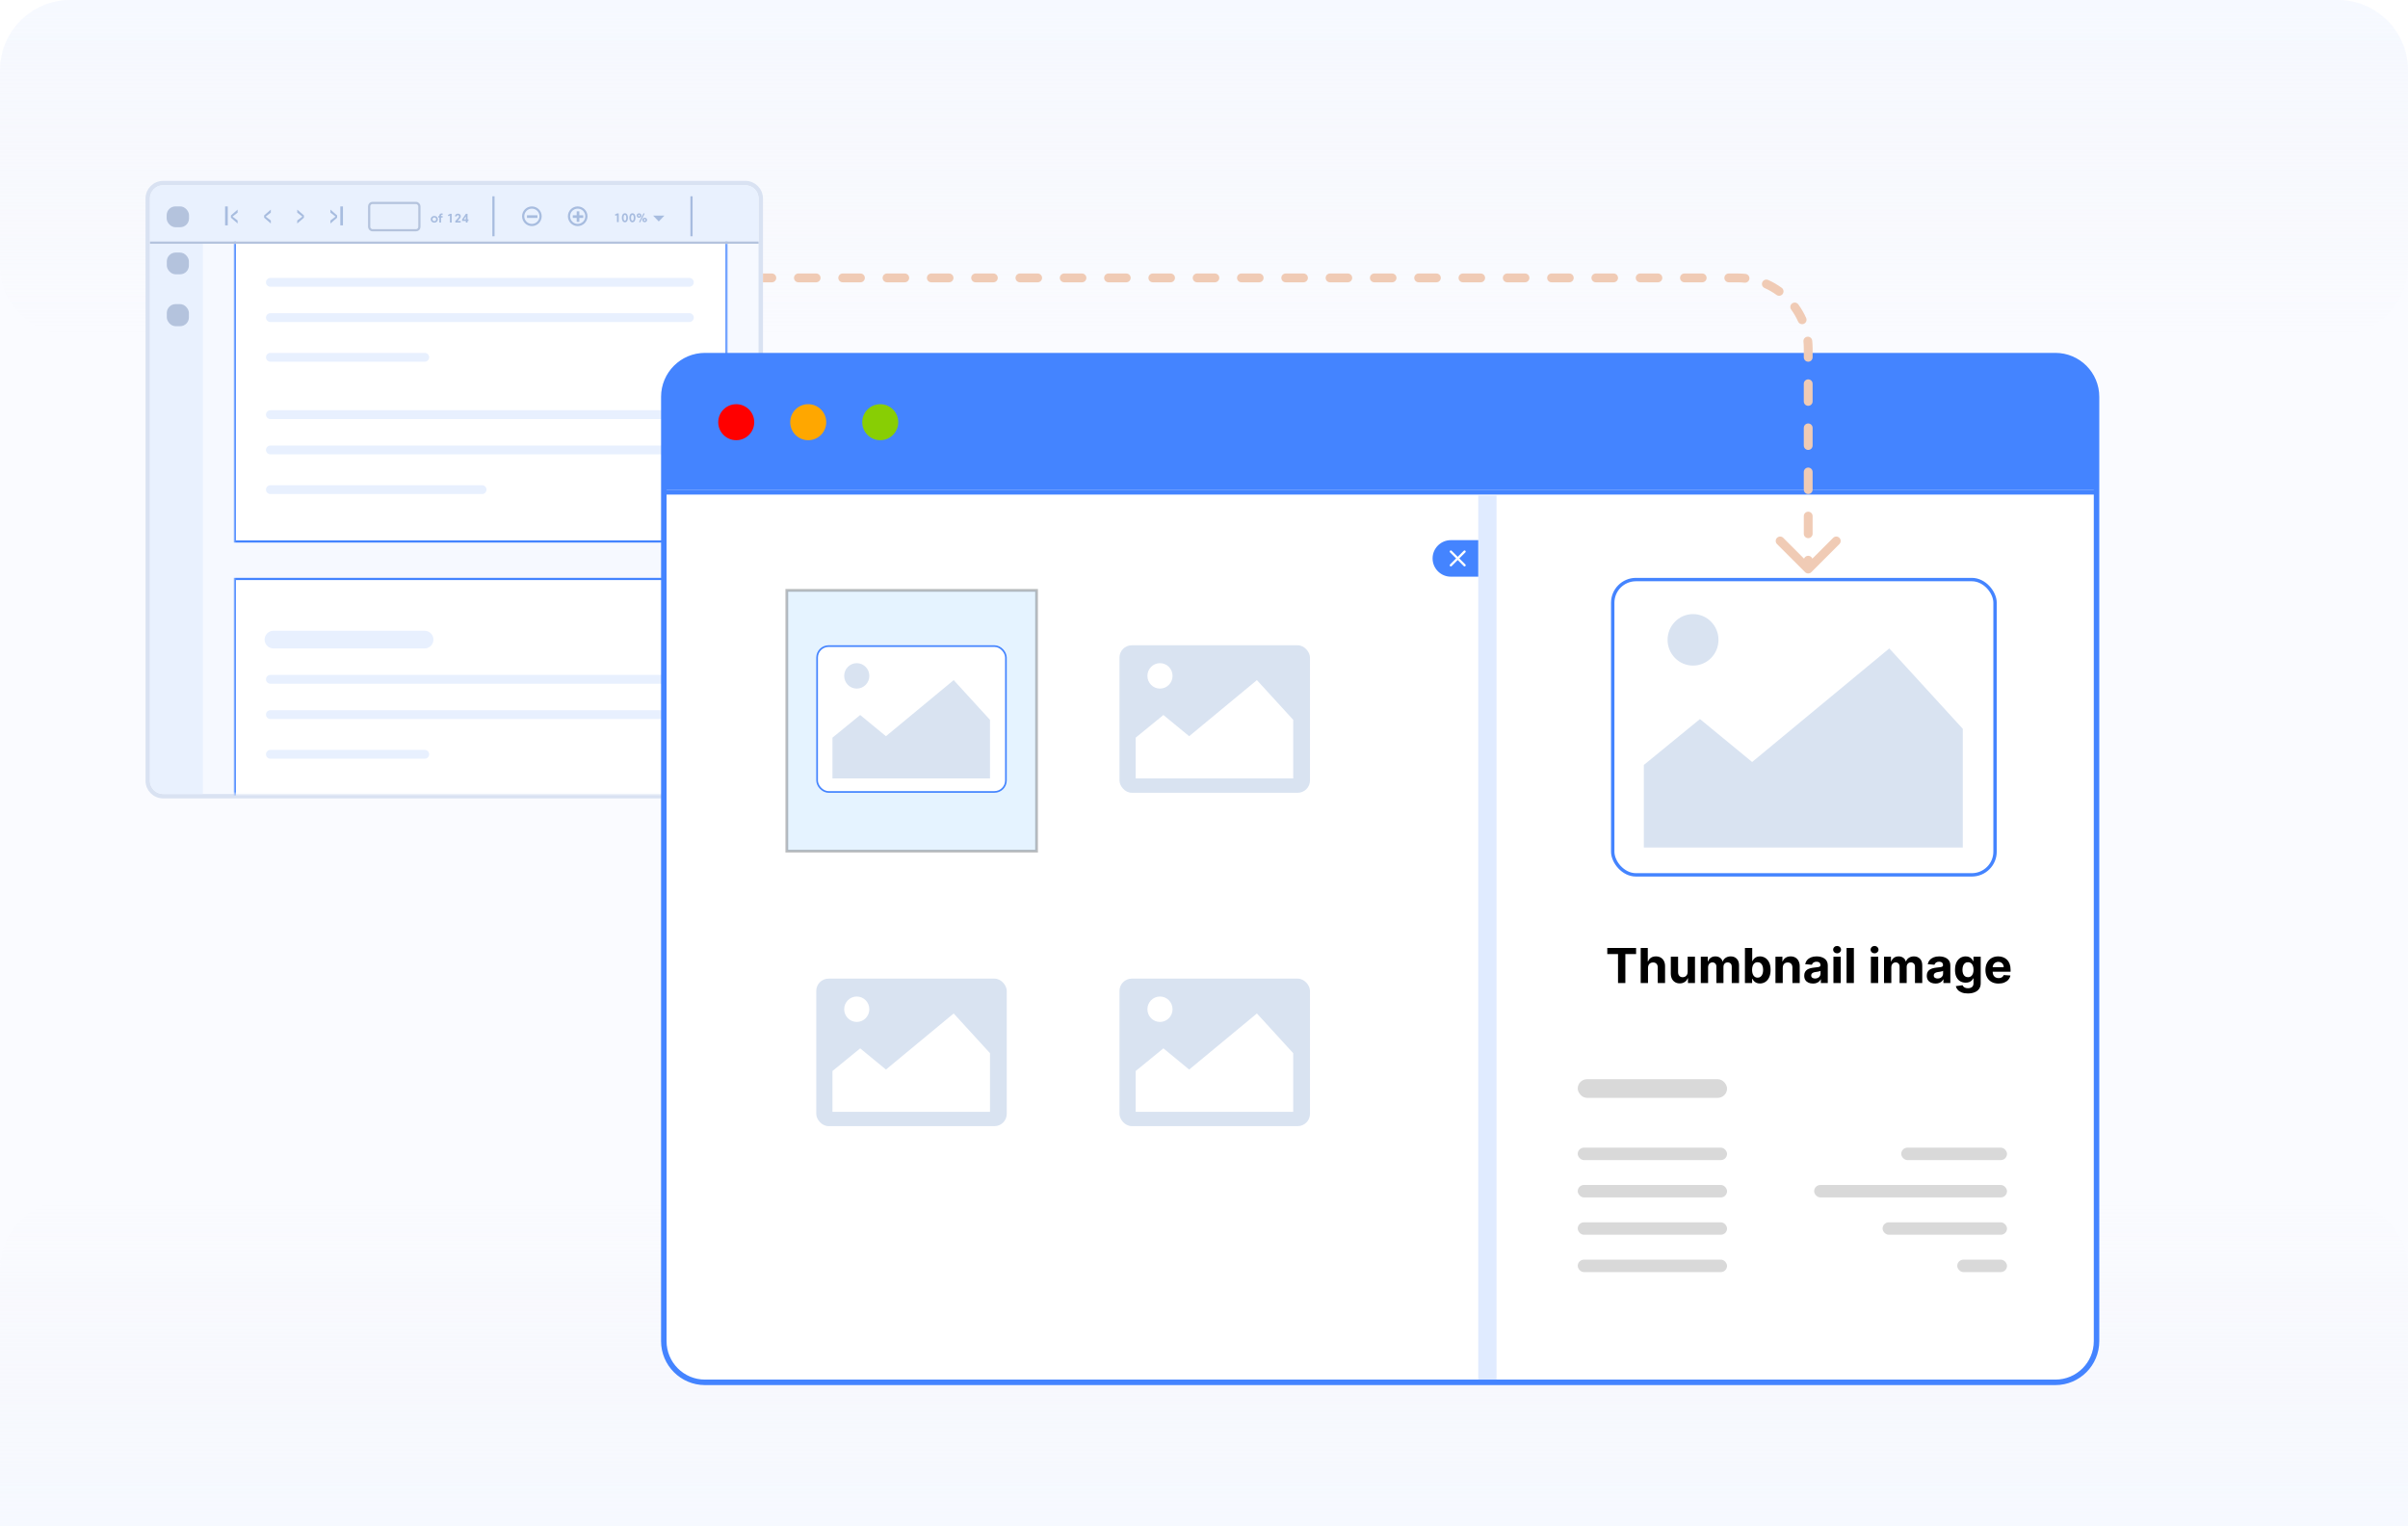 <svg width="546" height="346" viewBox="0 0 546 346" fill="none" xmlns="http://www.w3.org/2000/svg">
<g clip-path="url(#clip0_13036_533)">
<path opacity="0.5" d="M0 16C0 7.163 7.163 0 16 0H530C538.837 0 546 7.163 546 16V346H0V16Z" fill="#F6F9FF"/>
<path d="M0 346H546V288C546 279.163 538.837 272 530 272H16C7.163 272 0 279.163 0 288V346Z" fill="url(#paint0_linear_13036_533)"/>
<path d="M0 16C0 7.163 7.163 0 16 0H530C538.837 0 546 7.163 546 16V60C546 68.837 538.837 76 530 76H16C7.163 76 0 68.837 0 60V16Z" fill="url(#paint1_linear_13036_533)"/>
<g filter="url(#filter0_d_13036_533)">
<path d="M37 37.5H169C170.933 37.5 172.5 39.067 172.5 41V173C172.5 174.933 170.933 176.5 169 176.5H37C35.067 176.5 33.5 174.933 33.5 173V41C33.5 39.067 35.067 37.5 37 37.5Z" fill="#F6F9FF" stroke="#D9E2F2"/>
<path d="M46 51L46 176L37 176C35.343 176 34 174.657 34 173L34 51L46 51Z" fill="#E9F1FE"/>
<rect x="37.822" y="53.256" width="5.012" height="4.932" rx="2" fill="#B4C3DD"/>
<rect x="37.822" y="64.942" width="5.012" height="5.011" rx="2" fill="#B4C3DD"/>
<path d="M34 41C34 39.343 35.343 38 37 38H169C170.657 38 172 39.343 172 41V51H34V41Z" fill="#E9F1FE"/>
<mask id="mask0_13036_533" style="mask-type:alpha" maskUnits="userSpaceOnUse" x="53" y="51" width="112" height="125">
<path d="M53.5 51.5H164.5V175.5H53.5V51.5Z" fill="#F6F9FF" stroke="#D9E2F2"/>
</mask>
<g mask="url(#mask0_13036_533)">
<path d="M164.75 48.25V118.75H53.25V48.25H164.75Z" fill="white" stroke="#4484FF" stroke-width="0.5"/>
<path d="M164.75 176.75V127.25H53.25V176.75H164.75Z" fill="white" stroke="#4484FF" stroke-width="0.5"/>
<path d="M61.308 60.001H156.308" stroke="#E8F0FE" stroke-width="2" stroke-linecap="round"/>
<path d="M61.308 68.001H156.308" stroke="#E8F0FE" stroke-width="2" stroke-linecap="round"/>
<path d="M61.308 77.001H96.308" stroke="#E8F0FE" stroke-width="2" stroke-linecap="round"/>
<path d="M61.308 98.001H156.308" stroke="#E8F0FE" stroke-width="2" stroke-linecap="round"/>
<path d="M61.308 90.001H156.308" stroke="#E8F0FE" stroke-width="2" stroke-linecap="round"/>
<path d="M61.308 107.001H109.308" stroke="#E8F0FE" stroke-width="2" stroke-linecap="round"/>
<path d="M61.308 150H156.308" stroke="#E8F0FE" stroke-width="2" stroke-linecap="round"/>
<path d="M61.308 158H156.308" stroke="#E8F0FE" stroke-width="2" stroke-linecap="round"/>
<path d="M61.308 167H96.308" stroke="#E8F0FE" stroke-width="2" stroke-linecap="round"/>
<path d="M62 141H96.277" stroke="#E8F0FE" stroke-width="4" stroke-linecap="round"/>
</g>
<rect x="37.789" y="42.789" width="5.072" height="4.726" rx="2" fill="#B4C3DD"/>
<path d="M52.718 45.103L53.881 45.987V46.672L52.361 45.347V44.837L53.881 43.516V44.201L52.718 45.103Z" fill="#A7BCDF"/>
<path d="M60.245 45.103L61.408 45.987V46.672L59.889 45.347V44.837L61.408 43.516V44.201L60.245 45.103Z" fill="#A7BCDF"/>
<path d="M51.342 42.797V47.09" stroke="#A7BCDF" stroke-width="0.6"/>
<path d="M76.085 45.103L74.922 45.987V46.672L76.441 45.347V44.837L74.922 43.516V44.201L76.085 45.103Z" fill="#A7BCDF"/>
<path d="M68.561 45.103L67.398 45.987V46.672L68.918 45.347V44.837L67.398 43.516V44.201L68.561 45.103Z" fill="#A7BCDF"/>
<path d="M77.465 42.797V47.09" stroke="#A7BCDF" stroke-width="0.6"/>
<rect x="83.705" y="42.008" width="11.39" height="6.188" rx="0.75" fill="#E8F0FD" stroke="#B4C3DD" stroke-width="0.5"/>
<path d="M97.664 45.713C97.664 46.141 98.011 46.478 98.476 46.478C98.942 46.478 99.288 46.141 99.288 45.713C99.288 45.285 98.942 44.948 98.476 44.948C98.011 44.948 97.664 45.285 97.664 45.713ZM98.054 45.713C98.054 45.476 98.237 45.291 98.476 45.291C98.716 45.291 98.9 45.476 98.9 45.713C98.9 45.952 98.716 46.135 98.476 46.135C98.237 46.135 98.054 45.952 98.054 45.713Z" fill="#A7BCDF"/>
<path d="M100.359 44.397C100.314 44.39 100.251 44.383 100.191 44.383C99.81 44.383 99.617 44.552 99.617 44.898V44.981H99.37V45.319H99.617V46.444H100.005V45.319H100.359V44.981H100.005V44.902C100.005 44.765 100.067 44.699 100.228 44.699C100.269 44.699 100.321 44.702 100.359 44.706V44.397Z" fill="#A7BCDF"/>
<path d="M102.064 44.468L101.546 44.744L101.701 45.021L102.021 44.849V46.444H102.418V44.468H102.064Z" fill="#A7BCDF"/>
<path d="M104.2 45.604C104.387 45.402 104.475 45.236 104.475 45.011C104.475 44.661 104.197 44.434 103.826 44.434C103.455 44.434 103.184 44.681 103.167 45.046H103.542C103.556 44.892 103.666 44.778 103.822 44.778C103.973 44.778 104.082 44.886 104.082 45.035C104.082 45.157 104.028 45.258 103.892 45.405L103.233 46.124V46.444H104.456V46.103H103.743L104.2 45.604Z" fill="#A7BCDF"/>
<path d="M104.779 46.086H105.623V46.444H106.013V46.086H106.225V45.737H106.013V44.468H105.633L104.779 45.747V46.086ZM105.162 45.74L105.623 45.048V45.74H105.162Z" fill="#A7BCDF"/>
<path d="M139.932 44.38L139.414 44.656L139.569 44.933L139.89 44.761V46.356H140.287V44.38H139.932Z" fill="#A7BCDF"/>
<path d="M141 45.368C141 45.95 141.231 46.39 141.694 46.39C142.158 46.39 142.389 45.95 142.389 45.368C142.389 44.788 142.158 44.346 141.694 44.346C141.231 44.346 141 44.788 141 45.368ZM141.389 45.368C141.389 44.967 141.481 44.704 141.694 44.704C141.908 44.704 141.999 44.967 141.999 45.368C141.999 45.77 141.908 46.033 141.694 46.033C141.481 46.033 141.389 45.77 141.389 45.368Z" fill="#A7BCDF"/>
<path d="M142.701 45.368C142.701 45.95 142.933 46.39 143.396 46.39C143.859 46.39 144.091 45.95 144.091 45.368C144.091 44.788 143.859 44.346 143.396 44.346C142.933 44.346 142.701 44.788 142.701 45.368ZM143.091 45.368C143.091 44.967 143.183 44.704 143.396 44.704C143.609 44.704 143.701 44.967 143.701 45.368C143.701 45.77 143.609 46.033 143.396 46.033C143.183 46.033 143.091 45.77 143.091 45.368Z" fill="#A7BCDF"/>
<path d="M144.911 46.297L145.143 46.43L146.161 44.453L145.93 44.32L144.911 46.297ZM144.706 44.867C144.706 44.758 144.784 44.663 144.9 44.663C145.016 44.663 145.093 44.758 145.093 44.867C145.093 44.975 145.016 45.07 144.9 45.07C144.784 45.07 144.706 44.975 144.706 44.867ZM144.365 44.867C144.365 45.149 144.593 45.374 144.9 45.374C145.206 45.374 145.435 45.149 145.435 44.867C145.435 44.584 145.206 44.36 144.9 44.36C144.593 44.36 144.365 44.584 144.365 44.867ZM145.993 45.869C145.993 45.761 146.07 45.666 146.186 45.666C146.302 45.666 146.379 45.761 146.379 45.869C146.379 45.978 146.302 46.072 146.186 46.072C146.07 46.072 145.993 45.978 145.993 45.869ZM145.651 45.869C145.651 46.152 145.88 46.376 146.186 46.376C146.492 46.376 146.721 46.152 146.721 45.869C146.721 45.587 146.492 45.362 146.186 45.362C145.88 45.362 145.651 45.587 145.651 45.869Z" fill="#A7BCDF"/>
<path d="M122.576 45.026C122.576 46.12 121.691 47.006 120.601 47.006C119.511 47.006 118.627 46.12 118.627 45.026C118.627 43.932 119.511 43.047 120.601 43.047C121.691 43.047 122.576 43.932 122.576 45.026Z" stroke="#A7BCDF" stroke-width="0.5"/>
<path d="M119.488 45.102H121.861" stroke="#A7BCDF" stroke-width="0.6"/>
<path d="M131.061 46.289L131.061 43.911" stroke="#A7BCDF" stroke-width="0.6"/>
<path d="M132.962 45.026C132.962 46.12 132.078 47.006 130.988 47.006C129.898 47.006 129.014 46.12 129.014 45.026C129.014 43.932 129.898 43.047 130.988 43.047C132.078 43.047 132.962 43.932 132.962 45.026Z" stroke="#A7BCDF" stroke-width="0.5"/>
<path d="M129.875 45.102H132.248" stroke="#A7BCDF" stroke-width="0.6"/>
<path d="M149.371 46.211L148.086 44.873L150.655 44.873L149.371 46.211Z" fill="#A7BCDF"/>
<path d="M156.795 40.5V49.566" stroke="#A7BCDF" stroke-width="0.5"/>
<path d="M111.887 40.5V49.566" stroke="#A7BCDF" stroke-width="0.5"/>
<path d="M34 51.008L172 51.008" stroke="#B4C3DD" stroke-width="0.5"/>
</g>
<path d="M159.852 80.623H466.043C471.199 80.623 475.378 84.802 475.378 89.958V304.043C475.378 309.199 471.199 313.378 466.043 313.378H159.852C154.696 313.378 150.517 309.199 150.517 304.043V89.958C150.517 84.802 154.696 80.623 159.852 80.623Z" fill="white" stroke="#4484FF" stroke-width="1.245"/>
<path d="M151.403 111.58H474.447" stroke="#4484FF" stroke-width="1.08" stroke-linecap="square"/>
<path d="M150.885 89.748C150.885 84.936 154.786 81.036 159.598 81.036H466.252C471.064 81.036 474.965 84.936 474.965 89.748V111.062H150.885V89.748Z" fill="#4484FF"/>
<ellipse cx="166.936" cy="95.712" rx="4.082" ry="4.082" fill="#FF0000"/>
<ellipse cx="183.26" cy="95.712" rx="4.082" ry="4.082" fill="#FFA700"/>
<ellipse cx="199.592" cy="95.712" rx="4.082" ry="4.082" fill="#88CE04"/>
<rect x="253.836" y="146.284" width="43.193" height="33.44" rx="2.787" fill="#D9E3F1"/>
<path d="M263.019 156.104C264.593 156.104 265.869 154.814 265.869 153.222C265.869 151.63 264.593 150.339 263.019 150.339C261.445 150.339 260.169 151.63 260.169 153.222C260.169 154.814 261.445 156.104 263.019 156.104Z" fill="white"/>
<path d="M257.509 167.229V176.474H293.229V163.187L284.995 154.182L269.636 166.897L263.795 162.09L257.509 167.229Z" fill="white"/>
<rect x="185.083" y="221.855" width="43.193" height="33.44" rx="2.787" fill="#D9E3F1"/>
<path d="M194.266 231.676C195.84 231.676 197.116 230.385 197.116 228.793C197.116 227.201 195.84 225.911 194.266 225.911C192.692 225.911 191.416 227.201 191.416 228.793C191.416 230.385 192.692 231.676 194.266 231.676Z" fill="white"/>
<path d="M188.756 242.8V252.045H224.475V238.758L216.241 229.754L200.883 242.469L195.042 237.662L188.756 242.8Z" fill="white"/>
<rect x="253.836" y="221.855" width="43.193" height="33.44" rx="2.787" fill="#D9E3F1"/>
<path d="M263.019 231.676C264.593 231.676 265.869 230.385 265.869 228.793C265.869 227.201 264.593 225.911 263.019 225.911C261.445 225.911 260.169 227.201 260.169 228.793C260.169 230.385 261.445 231.676 263.019 231.676Z" fill="white"/>
<path d="M257.509 242.8V252.045H293.229V238.758L284.995 229.754L269.636 242.469L263.795 237.662L257.509 242.8Z" fill="white"/>
<rect opacity="0.5" x="178.404" y="133.833" width="56.633" height="59.122" fill="#CCE8FF" stroke="#797D80" stroke-width="0.622"/>
<rect x="185.273" y="146.474" width="42.813" height="33.06" rx="2.597" fill="white" stroke="#4484FF" stroke-width="0.38"/>
<path d="M194.266 156.105C195.84 156.105 197.116 154.814 197.116 153.222C197.116 151.63 195.84 150.34 194.266 150.34C192.692 150.34 191.416 151.63 191.416 153.222C191.416 154.814 192.692 156.105 194.266 156.105Z" fill="#D9E3F1"/>
<path d="M188.756 167.229V176.474H224.475V163.187L216.242 154.183L200.883 166.898L195.042 162.091L188.756 167.229Z" fill="#D9E3F1"/>
<rect x="365.676" y="131.389" width="86.69" height="66.941" rx="5.258" fill="white" stroke="#4484FF" stroke-width="0.769"/>
<path d="M383.885 150.89C387.072 150.89 389.656 148.277 389.656 145.053C389.656 141.83 387.072 139.216 383.885 139.216C380.698 139.216 378.114 141.83 378.114 145.053C378.114 148.277 380.698 150.89 383.885 150.89Z" fill="#D9E3F1"/>
<path d="M372.729 173.416V192.135H445.056V165.231L428.384 146.998L397.285 172.744L385.457 163.011L372.729 173.416Z" fill="#D9E3F1"/>
<rect x="357.743" y="244.655" width="33.855" height="4.232" rx="2.116" fill="#D9D9D9"/>
<rect x="357.743" y="260.172" width="33.855" height="2.821" rx="1.411" fill="#D9D9D9"/>
<rect x="357.743" y="268.636" width="33.855" height="2.821" rx="1.411" fill="#D9D9D9"/>
<rect x="357.743" y="277.1" width="33.855" height="2.821" rx="1.411" fill="#D9D9D9"/>
<rect x="357.743" y="285.564" width="33.855" height="2.821" rx="1.411" fill="#D9D9D9"/>
<rect x="431.096" y="260.172" width="23.981" height="2.821" rx="1.411" fill="#D9D9D9"/>
<rect x="411.347" y="268.636" width="43.73" height="2.821" rx="1.411" fill="#D9D9D9"/>
<rect x="426.864" y="277.1" width="28.213" height="2.821" rx="1.411" fill="#D9D9D9"/>
<rect x="443.792" y="285.564" width="11.285" height="2.821" rx="1.411" fill="#D9D9D9"/>
<path d="M364.443 216.29V214.904H370.975V216.29H368.54V222.857H366.878V216.29H364.443ZM373.674 219.409V222.857H372.02V214.904H373.627V217.944H373.697C373.832 217.592 374.049 217.317 374.35 217.117C374.65 216.915 375.027 216.814 375.48 216.814C375.894 216.814 376.255 216.905 376.563 217.086C376.874 217.265 377.115 217.522 377.286 217.859C377.459 218.193 377.545 218.593 377.542 219.059V222.857H375.888V219.354C375.89 218.986 375.797 218.7 375.608 218.496C375.422 218.291 375.16 218.189 374.823 218.189C374.598 218.189 374.399 218.237 374.225 218.333C374.054 218.429 373.92 218.568 373.821 218.752C373.726 218.933 373.676 219.152 373.674 219.409ZM382.669 220.317V216.892H384.324V222.857H382.735V221.774H382.673C382.538 222.123 382.314 222.404 382.001 222.616C381.691 222.829 381.311 222.935 380.863 222.935C380.465 222.935 380.114 222.844 379.811 222.663C379.508 222.482 379.271 222.224 379.1 221.89C378.932 221.556 378.846 221.156 378.844 220.69V216.892H380.498V220.395C380.501 220.747 380.595 221.025 380.782 221.23C380.968 221.434 381.218 221.537 381.531 221.537C381.731 221.537 381.917 221.491 382.091 221.401C382.264 221.308 382.404 221.17 382.51 220.989C382.619 220.808 382.672 220.584 382.669 220.317ZM385.647 222.857V216.892H387.224V217.944H387.294C387.418 217.595 387.625 217.319 387.915 217.117C388.205 216.915 388.552 216.814 388.956 216.814C389.365 216.814 389.713 216.917 390 217.121C390.288 217.323 390.479 217.597 390.575 217.944H390.637C390.759 217.603 390.979 217.33 391.297 217.125C391.619 216.918 391.998 216.814 392.435 216.814C392.992 216.814 393.444 216.992 393.791 217.346C394.14 217.698 394.315 218.198 394.315 218.845V222.857H392.665V219.172C392.665 218.84 392.576 218.592 392.4 218.426C392.224 218.26 392.004 218.177 391.74 218.177C391.44 218.177 391.206 218.273 391.037 218.465C390.869 218.654 390.785 218.904 390.785 219.214V222.857H389.181V219.137C389.181 218.844 389.097 218.611 388.929 218.438C388.763 218.264 388.544 218.177 388.272 218.177C388.088 218.177 387.923 218.224 387.775 218.317C387.63 218.408 387.515 218.536 387.429 218.702C387.344 218.865 387.301 219.056 387.301 219.276V222.857H385.647ZM395.653 222.857V214.904H397.307V217.894H397.358C397.43 217.733 397.535 217.57 397.672 217.405C397.812 217.236 397.993 217.096 398.216 216.985C398.441 216.871 398.721 216.814 399.055 216.814C399.49 216.814 399.891 216.928 400.259 217.156C400.626 217.381 400.92 217.722 401.14 218.177C401.36 218.631 401.47 219.199 401.47 219.882C401.47 220.548 401.363 221.11 401.148 221.568C400.936 222.023 400.646 222.369 400.278 222.605C399.913 222.838 399.504 222.954 399.051 222.954C398.73 222.954 398.457 222.901 398.232 222.795C398.009 222.689 397.826 222.555 397.684 222.395C397.542 222.232 397.433 222.067 397.358 221.902H397.284V222.857H395.653ZM397.272 219.875C397.272 220.229 397.322 220.539 397.42 220.803C397.518 221.067 397.661 221.273 397.847 221.42C398.034 221.565 398.26 221.638 398.527 221.638C398.796 221.638 399.024 221.564 399.21 221.416C399.397 221.266 399.538 221.059 399.634 220.795C399.732 220.528 399.781 220.221 399.781 219.875C399.781 219.53 399.733 219.227 399.637 218.966C399.542 218.704 399.401 218.5 399.214 218.352C399.028 218.205 398.799 218.131 398.527 218.131C398.257 218.131 398.03 218.202 397.843 218.344C397.659 218.487 397.518 218.689 397.42 218.95C397.322 219.212 397.272 219.52 397.272 219.875ZM404.229 219.409V222.857H402.574V216.892H404.151V217.944H404.221C404.353 217.597 404.574 217.323 404.885 217.121C405.196 216.917 405.572 216.814 406.015 216.814C406.429 216.814 406.791 216.905 407.099 217.086C407.407 217.267 407.646 217.526 407.817 217.863C407.988 218.197 408.073 218.596 408.073 219.059V222.857H406.419V219.354C406.422 218.989 406.328 218.704 406.139 218.5C405.95 218.293 405.69 218.189 405.359 218.189C405.136 218.189 404.939 218.237 404.769 218.333C404.6 218.429 404.468 218.568 404.372 218.752C404.279 218.933 404.231 219.152 404.229 219.409ZM411.078 222.97C410.698 222.97 410.359 222.904 410.061 222.772C409.763 222.637 409.528 222.439 409.354 222.177C409.183 221.913 409.098 221.585 409.098 221.191C409.098 220.86 409.159 220.581 409.28 220.356C409.402 220.131 409.568 219.95 409.777 219.812C409.987 219.675 410.225 219.572 410.492 219.502C410.761 219.432 411.043 219.383 411.339 219.354C411.686 219.318 411.965 219.284 412.177 219.253C412.39 219.22 412.544 219.17 412.64 219.106C412.735 219.041 412.783 218.945 412.783 218.818V218.795C412.783 218.549 412.706 218.359 412.55 218.224C412.398 218.089 412.18 218.022 411.898 218.022C411.6 218.022 411.363 218.088 411.187 218.22C411.011 218.35 410.895 218.513 410.838 218.709L409.308 218.585C409.385 218.223 409.538 217.909 409.766 217.645C409.994 217.379 410.287 217.174 410.647 217.032C411.01 216.887 411.429 216.814 411.906 216.814C412.237 216.814 412.554 216.853 412.857 216.931C413.163 217.008 413.433 217.129 413.669 217.292C413.907 217.455 414.095 217.665 414.232 217.921C414.369 218.175 414.438 218.479 414.438 218.834V222.857H412.869V222.03H412.822C412.726 222.216 412.598 222.381 412.438 222.523C412.277 222.663 412.084 222.773 411.859 222.853C411.634 222.931 411.374 222.97 411.078 222.97ZM411.552 221.828C411.796 221.828 412.01 221.78 412.197 221.684C412.383 221.586 412.53 221.454 412.636 221.288C412.742 221.122 412.795 220.935 412.795 220.725V220.092C412.743 220.126 412.672 220.157 412.581 220.185C412.493 220.211 412.394 220.236 412.282 220.259C412.171 220.28 412.06 220.299 411.948 220.317C411.837 220.333 411.736 220.347 411.645 220.36C411.451 220.388 411.282 220.434 411.137 220.496C410.992 220.558 410.879 220.642 410.799 220.748C410.719 220.852 410.678 220.981 410.678 221.137C410.678 221.362 410.76 221.534 410.923 221.653C411.089 221.77 411.298 221.828 411.552 221.828ZM415.721 222.857V216.892H417.376V222.857H415.721ZM416.552 216.123C416.306 216.123 416.095 216.041 415.919 215.878C415.746 215.713 415.659 215.515 415.659 215.284C415.659 215.056 415.746 214.861 415.919 214.698C416.095 214.532 416.306 214.449 416.552 214.449C416.798 214.449 417.008 214.532 417.181 214.698C417.357 214.861 417.445 215.056 417.445 215.284C417.445 215.515 417.357 215.713 417.181 215.878C417.008 216.041 416.798 216.123 416.552 216.123ZM420.355 214.904V222.857H418.701V214.904H420.355ZM424.212 222.857V216.892H425.866V222.857H424.212ZM425.043 216.123C424.797 216.123 424.586 216.041 424.41 215.878C424.236 215.713 424.149 215.515 424.149 215.284C424.149 215.056 424.236 214.861 424.41 214.698C424.586 214.532 424.797 214.449 425.043 214.449C425.289 214.449 425.498 214.532 425.672 214.698C425.848 214.861 425.936 215.056 425.936 215.284C425.936 215.515 425.848 215.713 425.672 215.878C425.498 216.041 425.289 216.123 425.043 216.123ZM427.191 222.857V216.892H428.768V217.944H428.838C428.962 217.595 429.169 217.319 429.459 217.117C429.749 216.915 430.096 216.814 430.5 216.814C430.909 216.814 431.257 216.917 431.545 217.121C431.832 217.323 432.024 217.597 432.12 217.944H432.182C432.303 217.603 432.523 217.33 432.842 217.125C433.163 216.918 433.542 216.814 433.98 216.814C434.536 216.814 434.988 216.992 435.335 217.346C435.685 217.698 435.859 218.198 435.859 218.845V222.857H434.209V219.172C434.209 218.84 434.121 218.592 433.945 218.426C433.769 218.26 433.549 218.177 433.285 218.177C432.984 218.177 432.75 218.273 432.582 218.465C432.413 218.654 432.329 218.904 432.329 219.214V222.857H430.725V219.137C430.725 218.844 430.641 218.611 430.473 218.438C430.307 218.264 430.088 218.177 429.817 218.177C429.633 218.177 429.467 218.224 429.319 218.317C429.174 218.408 429.059 218.536 428.974 218.702C428.888 218.865 428.846 219.056 428.846 219.276V222.857H427.191ZM438.867 222.97C438.487 222.97 438.147 222.904 437.85 222.772C437.552 222.637 437.316 222.439 437.143 222.177C436.972 221.913 436.887 221.585 436.887 221.191C436.887 220.86 436.947 220.581 437.069 220.356C437.191 220.131 437.357 219.95 437.566 219.812C437.776 219.675 438.014 219.572 438.281 219.502C438.55 219.432 438.832 219.383 439.127 219.354C439.474 219.318 439.754 219.284 439.966 219.253C440.179 219.22 440.333 219.17 440.428 219.106C440.524 219.041 440.572 218.945 440.572 218.818V218.795C440.572 218.549 440.494 218.359 440.339 218.224C440.186 218.089 439.969 218.022 439.687 218.022C439.389 218.022 439.152 218.088 438.976 218.22C438.8 218.35 438.683 218.513 438.626 218.709L437.096 218.585C437.174 218.223 437.327 217.909 437.555 217.645C437.782 217.379 438.076 217.174 438.436 217.032C438.799 216.887 439.218 216.814 439.694 216.814C440.026 216.814 440.343 216.853 440.646 216.931C440.951 217.008 441.222 217.129 441.458 217.292C441.696 217.455 441.883 217.665 442.021 217.921C442.158 218.175 442.226 218.479 442.226 218.834V222.857H440.658V222.03H440.611C440.515 222.216 440.387 222.381 440.226 222.523C440.066 222.663 439.873 222.773 439.648 222.853C439.423 222.931 439.162 222.97 438.867 222.97ZM439.341 221.828C439.584 221.828 439.799 221.78 439.986 221.684C440.172 221.586 440.318 221.454 440.425 221.288C440.531 221.122 440.584 220.935 440.584 220.725V220.092C440.532 220.126 440.461 220.157 440.37 220.185C440.282 220.211 440.182 220.236 440.071 220.259C439.96 220.28 439.848 220.299 439.737 220.317C439.626 220.333 439.525 220.347 439.434 220.36C439.24 220.388 439.07 220.434 438.925 220.496C438.78 220.558 438.668 220.642 438.588 220.748C438.507 220.852 438.467 220.981 438.467 221.137C438.467 221.362 438.549 221.534 438.712 221.653C438.878 221.77 439.087 221.828 439.341 221.828ZM446.197 225.218C445.662 225.218 445.202 225.145 444.819 224.997C444.438 224.852 444.135 224.654 443.91 224.403C443.685 224.152 443.538 223.869 443.471 223.556L445.001 223.35C445.048 223.469 445.122 223.581 445.223 223.684C445.324 223.788 445.457 223.871 445.623 223.933C445.791 223.998 445.995 224.03 446.236 224.03C446.596 224.03 446.893 223.942 447.126 223.766C447.361 223.592 447.479 223.301 447.479 222.892V221.801H447.409C447.337 221.966 447.228 222.123 447.083 222.271C446.938 222.418 446.751 222.539 446.524 222.632C446.296 222.725 446.024 222.772 445.708 222.772C445.26 222.772 444.852 222.668 444.485 222.461C444.12 222.251 443.828 221.932 443.611 221.502C443.396 221.069 443.289 220.523 443.289 219.863C443.289 219.187 443.399 218.623 443.619 218.17C443.839 217.717 444.131 217.377 444.496 217.152C444.864 216.927 445.267 216.814 445.704 216.814C446.038 216.814 446.318 216.871 446.543 216.985C446.768 217.096 446.95 217.236 447.087 217.405C447.227 217.57 447.334 217.733 447.409 217.894H447.471V216.892H449.114V222.915C449.114 223.423 448.99 223.847 448.741 224.189C448.493 224.531 448.148 224.787 447.708 224.958C447.271 225.132 446.767 225.218 446.197 225.218ZM446.232 221.529C446.499 221.529 446.724 221.463 446.908 221.331C447.095 221.196 447.237 221.005 447.335 220.756C447.436 220.505 447.487 220.205 447.487 219.855C447.487 219.506 447.438 219.203 447.339 218.946C447.241 218.687 447.098 218.487 446.912 218.344C446.726 218.202 446.499 218.131 446.232 218.131C445.961 218.131 445.731 218.205 445.545 218.352C445.359 218.497 445.217 218.699 445.122 218.958C445.026 219.217 444.978 219.516 444.978 219.855C444.978 220.199 445.026 220.497 445.122 220.748C445.22 220.997 445.361 221.19 445.545 221.327C445.731 221.462 445.961 221.529 446.232 221.529ZM453.149 222.974C452.535 222.974 452.007 222.849 451.565 222.601C451.124 222.35 450.785 221.995 450.547 221.537C450.309 221.076 450.19 220.531 450.19 219.902C450.19 219.288 450.309 218.75 450.547 218.286C450.785 217.823 451.12 217.462 451.553 217.203C451.988 216.944 452.498 216.814 453.083 216.814C453.477 216.814 453.843 216.878 454.182 217.005C454.524 217.129 454.822 217.317 455.075 217.568C455.332 217.819 455.531 218.135 455.673 218.515C455.816 218.893 455.887 219.336 455.887 219.843V220.298H450.85V219.273H454.33C454.33 219.034 454.278 218.823 454.174 218.64C454.071 218.456 453.927 218.312 453.743 218.208C453.562 218.102 453.351 218.049 453.11 218.049C452.859 218.049 452.636 218.108 452.442 218.224C452.251 218.338 452.1 218.492 451.992 218.686C451.883 218.878 451.827 219.091 451.825 219.327V220.302C451.825 220.597 451.879 220.852 451.988 221.067C452.099 221.282 452.256 221.447 452.458 221.564C452.66 221.68 452.899 221.739 453.176 221.739C453.36 221.739 453.528 221.713 453.681 221.661C453.834 221.609 453.965 221.532 454.073 221.428C454.182 221.324 454.265 221.198 454.322 221.047L455.852 221.148C455.774 221.516 455.615 221.837 455.374 222.111C455.136 222.383 454.828 222.596 454.45 222.748C454.075 222.899 453.641 222.974 453.149 222.974Z" fill="black"/>
<rect x="335.186" y="112.362" width="4.142" height="200.394" fill="#E0EBFF"/>
<path d="M324.832 126.593C324.832 124.306 326.686 122.452 328.974 122.452H335.186V130.735H328.974C326.686 130.735 324.832 128.881 324.832 126.593V126.593Z" fill="#4484FF"/>
<path d="M328.974 125.04L332.08 128.146" stroke="white" stroke-width="0.518" stroke-linecap="round"/>
<path d="M332.08 125.04L328.974 128.146" stroke="white" stroke-width="0.518" stroke-linecap="round"/>
<path d="M409.293 129.707C409.683 130.098 410.317 130.098 410.707 129.707L417.071 123.343C417.462 122.953 417.462 122.319 417.071 121.929C416.681 121.538 416.047 121.538 415.657 121.929L410 127.586L404.343 121.929C403.953 121.538 403.319 121.538 402.929 121.929C402.538 122.319 402.538 122.953 402.929 123.343L409.293 129.707ZM175.009 64C175.561 64 176.009 63.552 176.009 63C176.009 62.448 175.561 62 175.009 62L175.009 64ZM181.036 62C180.484 62 180.036 62.448 180.036 63C180.036 63.552 180.484 64 181.036 64L181.036 62ZM185.055 64C185.607 64 186.055 63.552 186.055 63C186.055 62.448 185.607 62 185.055 62L185.055 64ZM191.082 62C190.53 62 190.082 62.448 190.082 63C190.082 63.552 190.53 64 191.082 64L191.082 62ZM195.1 64C195.652 64 196.1 63.552 196.1 63C196.1 62.448 195.652 62 195.1 62L195.1 64ZM201.127 62C200.575 62 200.127 62.448 200.127 63C200.127 63.552 200.575 64 201.127 64L201.127 62ZM205.145 64C205.698 64 206.145 63.552 206.145 63C206.145 62.448 205.698 62 205.145 62L205.145 64ZM211.173 62C210.62 62 210.173 62.448 210.173 63C210.173 63.552 210.62 64 211.173 64L211.173 62ZM215.191 64C215.743 64 216.191 63.552 216.191 63C216.191 62.448 215.743 62 215.191 62L215.191 64ZM221.218 62C220.666 62 220.218 62.448 220.218 63C220.218 63.552 220.666 64 221.218 64L221.218 62ZM225.236 64C225.789 64 226.236 63.552 226.236 63C226.236 62.448 225.789 62 225.236 62L225.236 64ZM231.264 62C230.711 62 230.264 62.448 230.264 63C230.264 63.552 230.711 64 231.264 64L231.264 62ZM235.282 64C235.834 64 236.282 63.552 236.282 63C236.282 62.448 235.834 62 235.282 62L235.282 64ZM241.309 62C240.757 62 240.309 62.448 240.309 63C240.309 63.552 240.757 64 241.309 64L241.309 62ZM245.327 64C245.88 64 246.327 63.552 246.327 63C246.327 62.448 245.88 62 245.327 62L245.327 64ZM251.355 62C250.802 62 250.355 62.448 250.355 63C250.355 63.552 250.802 64 251.355 64L251.355 62ZM255.373 64C255.925 64 256.373 63.552 256.373 63C256.373 62.448 255.925 62 255.373 62L255.373 64ZM261.4 62C260.848 62 260.4 62.448 260.4 63C260.4 63.552 260.848 64 261.4 64L261.4 62ZM265.418 64C265.97 64 266.418 63.552 266.418 63C266.418 62.448 265.97 62 265.418 62L265.418 64ZM271.445 62C270.893 62 270.445 62.448 270.445 63C270.445 63.552 270.893 64 271.445 64L271.445 62ZM275.464 64C276.016 64 276.464 63.552 276.464 63C276.464 62.448 276.016 62 275.464 62L275.464 64ZM281.491 62C280.939 62 280.491 62.448 280.491 63C280.491 63.552 280.939 64 281.491 64L281.491 62ZM285.509 64C286.061 64 286.509 63.552 286.509 63C286.509 62.448 286.061 62 285.509 62L285.509 64ZM291.536 62C290.984 62 290.536 62.448 290.536 63C290.536 63.552 290.984 64 291.536 64L291.536 62ZM295.555 64C296.107 64 296.555 63.552 296.555 63C296.555 62.448 296.107 62 295.555 62L295.555 64ZM301.582 62C301.03 62 300.582 62.448 300.582 63C300.582 63.552 301.03 64 301.582 64L301.582 62ZM305.6 64C306.152 64 306.6 63.552 306.6 63C306.6 62.448 306.152 62 305.6 62L305.6 64ZM311.627 62C311.075 62 310.627 62.448 310.627 63C310.627 63.552 311.075 64 311.627 64L311.627 62ZM315.645 64C316.198 64 316.645 63.552 316.645 63C316.645 62.448 316.198 62 315.645 62L315.645 64ZM321.673 62C321.12 62 320.673 62.448 320.673 63C320.673 63.552 321.12 64 321.673 64L321.673 62ZM325.691 64C326.243 64 326.691 63.552 326.691 63C326.691 62.448 326.243 62 325.691 62L325.691 64ZM331.718 62C331.166 62 330.718 62.448 330.718 63C330.718 63.552 331.166 64 331.718 64L331.718 62ZM335.736 64C336.289 64 336.736 63.552 336.736 63C336.736 62.448 336.289 62 335.736 62L335.736 64ZM341.764 62C341.211 62 340.764 62.448 340.764 63C340.764 63.552 341.211 64 341.764 64L341.764 62ZM345.782 64C346.334 64 346.782 63.552 346.782 63C346.782 62.448 346.334 62 345.782 62L345.782 64ZM351.809 62C351.257 62 350.809 62.448 350.809 63C350.809 63.552 351.257 64 351.809 64L351.809 62ZM355.827 64C356.38 64 356.827 63.552 356.827 63C356.827 62.448 356.38 62 355.827 62L355.827 64ZM361.855 62C361.302 62 360.855 62.448 360.855 63C360.855 63.552 361.302 64 361.855 64L361.855 62ZM365.873 64C366.425 64 366.873 63.552 366.873 63C366.873 62.448 366.425 62 365.873 62L365.873 64ZM371.9 62C371.348 62 370.9 62.448 370.9 63C370.9 63.552 371.348 64 371.9 64L371.9 62ZM375.918 64C376.47 64 376.918 63.552 376.918 63C376.918 62.448 376.47 62 375.918 62L375.918 64ZM381.945 62C381.393 62 380.945 62.448 380.945 63C380.945 63.552 381.393 64 381.945 64L381.945 62ZM385.964 64C386.516 64 386.964 63.552 386.964 63C386.964 62.448 386.516 62 385.964 62L385.964 64ZM391.991 62C391.439 62 390.991 62.448 390.991 63C390.991 63.552 391.439 64 391.991 64L391.991 62ZM395.57 64.081C396.119 64.138 396.611 63.739 396.668 63.19C396.725 62.64 396.326 62.149 395.776 62.092L395.57 64.081ZM400.917 63.466C400.412 63.242 399.821 63.468 399.596 63.972C399.371 64.477 399.598 65.068 400.102 65.293L400.917 63.466ZM402.817 66.863C403.263 67.188 403.889 67.09 404.214 66.643C404.539 66.197 404.44 65.571 403.994 65.246L402.817 66.863ZM407.754 69.007C407.429 68.56 406.803 68.461 406.357 68.786C405.91 69.111 405.812 69.737 406.137 70.183L407.754 69.007ZM407.707 72.898C407.932 73.402 408.523 73.629 409.028 73.404C409.532 73.179 409.759 72.588 409.534 72.083L407.707 72.898ZM410.908 77.224C410.851 76.674 410.36 76.275 409.81 76.332C409.261 76.389 408.862 76.881 408.919 77.43L410.908 77.224ZM409 81C409 81.552 409.448 82 410 82C410.552 82 411 81.552 411 81L409 81ZM411 87C411 86.448 410.552 86 410 86C409.448 86 409 86.448 409 87L411 87ZM409 91C409 91.552 409.448 92 410 92C410.552 92 411 91.552 411 91L409 91ZM411 97C411 96.448 410.552 96 410 96C409.448 96 409 96.448 409 97L411 97ZM409 101C409 101.552 409.448 102 410 102C410.552 102 411 101.552 411 101L409 101ZM411 107C411 106.448 410.552 106 410 106C409.448 106 409 106.448 409 107L411 107ZM409 111C409 111.552 409.448 112 410 112C410.552 112 411 111.552 411 111L409 111ZM411 117C411 116.448 410.552 116 410 116C409.448 116 409 116.448 409 117L411 117ZM409 121C409 121.552 409.448 122 410 122C410.552 122 411 121.552 411 121L409 121ZM411 127C411 126.448 410.552 126 410 126C409.448 126 409 126.448 409 127L411 127ZM173 64L175.009 64L175.009 62L173 62L173 64ZM181.036 64L185.055 64L185.055 62L181.036 62L181.036 64ZM191.082 64L195.1 64L195.1 62L191.082 62L191.082 64ZM201.127 64L205.145 64L205.145 62L201.127 62L201.127 64ZM211.173 64L215.191 64L215.191 62L211.173 62L211.173 64ZM221.218 64L225.236 64L225.236 62L221.218 62L221.218 64ZM231.264 64L235.282 64L235.282 62L231.264 62L231.264 64ZM241.309 64L245.327 64L245.327 62L241.309 62L241.309 64ZM251.355 64L255.373 64L255.373 62L251.355 62L251.355 64ZM261.4 64L265.418 64L265.418 62L261.4 62L261.4 64ZM271.445 64L275.464 64L275.464 62L271.445 62L271.445 64ZM281.491 64L285.509 64L285.509 62L281.491 62L281.491 64ZM291.536 64L295.555 64L295.555 62L291.536 62L291.536 64ZM301.582 64L305.6 64L305.6 62L301.582 62L301.582 64ZM311.627 64L315.645 64L315.645 62L311.627 62L311.627 64ZM321.673 64L325.691 64L325.691 62L321.673 62L321.673 64ZM331.718 64L335.736 64L335.736 62L331.718 62L331.718 64ZM341.764 64L345.782 64L345.782 62L341.764 62L341.764 64ZM351.809 64L355.827 64L355.827 62L351.809 62L351.809 64ZM361.855 64L365.873 64L365.873 62L361.855 62L361.855 64ZM371.9 64L375.918 64L375.918 62L371.9 62L371.9 64ZM381.945 64L385.964 64L385.964 62L381.945 62L381.945 64ZM391.991 64L394 64L394 62L391.991 62L391.991 64ZM394 64C394.53 64 395.054 64.028 395.57 64.081L395.776 62.092C395.192 62.031 394.6 62 394 62L394 64ZM400.102 65.293C401.065 65.722 401.974 66.25 402.817 66.863L403.994 65.246C403.039 64.551 402.008 63.953 400.917 63.466L400.102 65.293ZM406.137 70.183C406.75 71.026 407.278 71.935 407.707 72.898L409.534 72.083C409.047 70.992 408.449 69.961 407.754 69.007L406.137 70.183ZM408.919 77.43C408.973 77.946 409 78.47 409 79L411 79C411 78.4 410.969 77.808 410.908 77.224L408.919 77.43ZM409 79L409 81L411 81L411 79L409 79ZM409 87L409 91L411 91L411 87L409 87ZM409 97L409 101L411 101L411 97L409 97ZM409 107L409 111L411 111L411 107L409 107ZM409 117L409 121L411 121L411 117L409 117ZM409 127L409 129L411 129L411 127L409 127Z" fill="#F0CBB5"/>
</g>
<defs>
<filter id="filter0_d_13036_533" x="23" y="31" width="160" height="160" filterUnits="userSpaceOnUse" color-interpolation-filters="sRGB">
<feFlood flood-opacity="0" result="BackgroundImageFix"/>
<feColorMatrix in="SourceAlpha" type="matrix" values="0 0 0 0 0 0 0 0 0 0 0 0 0 0 0 0 0 0 127 0" result="hardAlpha"/>
<feOffset dy="4"/>
<feGaussianBlur stdDeviation="5"/>
<feComposite in2="hardAlpha" operator="out"/>
<feColorMatrix type="matrix" values="0 0 0 0 0 0 0 0 0 0 0 0 0 0 0 0 0 0 0.08 0"/>
<feBlend mode="normal" in2="BackgroundImageFix" result="effect1_dropShadow_13036_533"/>
<feBlend mode="normal" in="SourceGraphic" in2="effect1_dropShadow_13036_533" result="shape"/>
</filter>
<linearGradient id="paint0_linear_13036_533" x1="252.16" y1="346" x2="252.16" y2="272" gradientUnits="userSpaceOnUse">
<stop stop-color="#F6F9FF"/>
<stop offset="1" stop-color="#F3F4F8" stop-opacity="0"/>
</linearGradient>
<linearGradient id="paint1_linear_13036_533" x1="252.16" y1="0" x2="252.16" y2="76" gradientUnits="userSpaceOnUse">
<stop stop-color="#F6F9FF"/>
<stop offset="1" stop-color="#F3F4F8" stop-opacity="0"/>
</linearGradient>
<clipPath id="clip0_13036_533">
<rect width="546" height="346" fill="white"/>
</clipPath>
</defs>
</svg>
